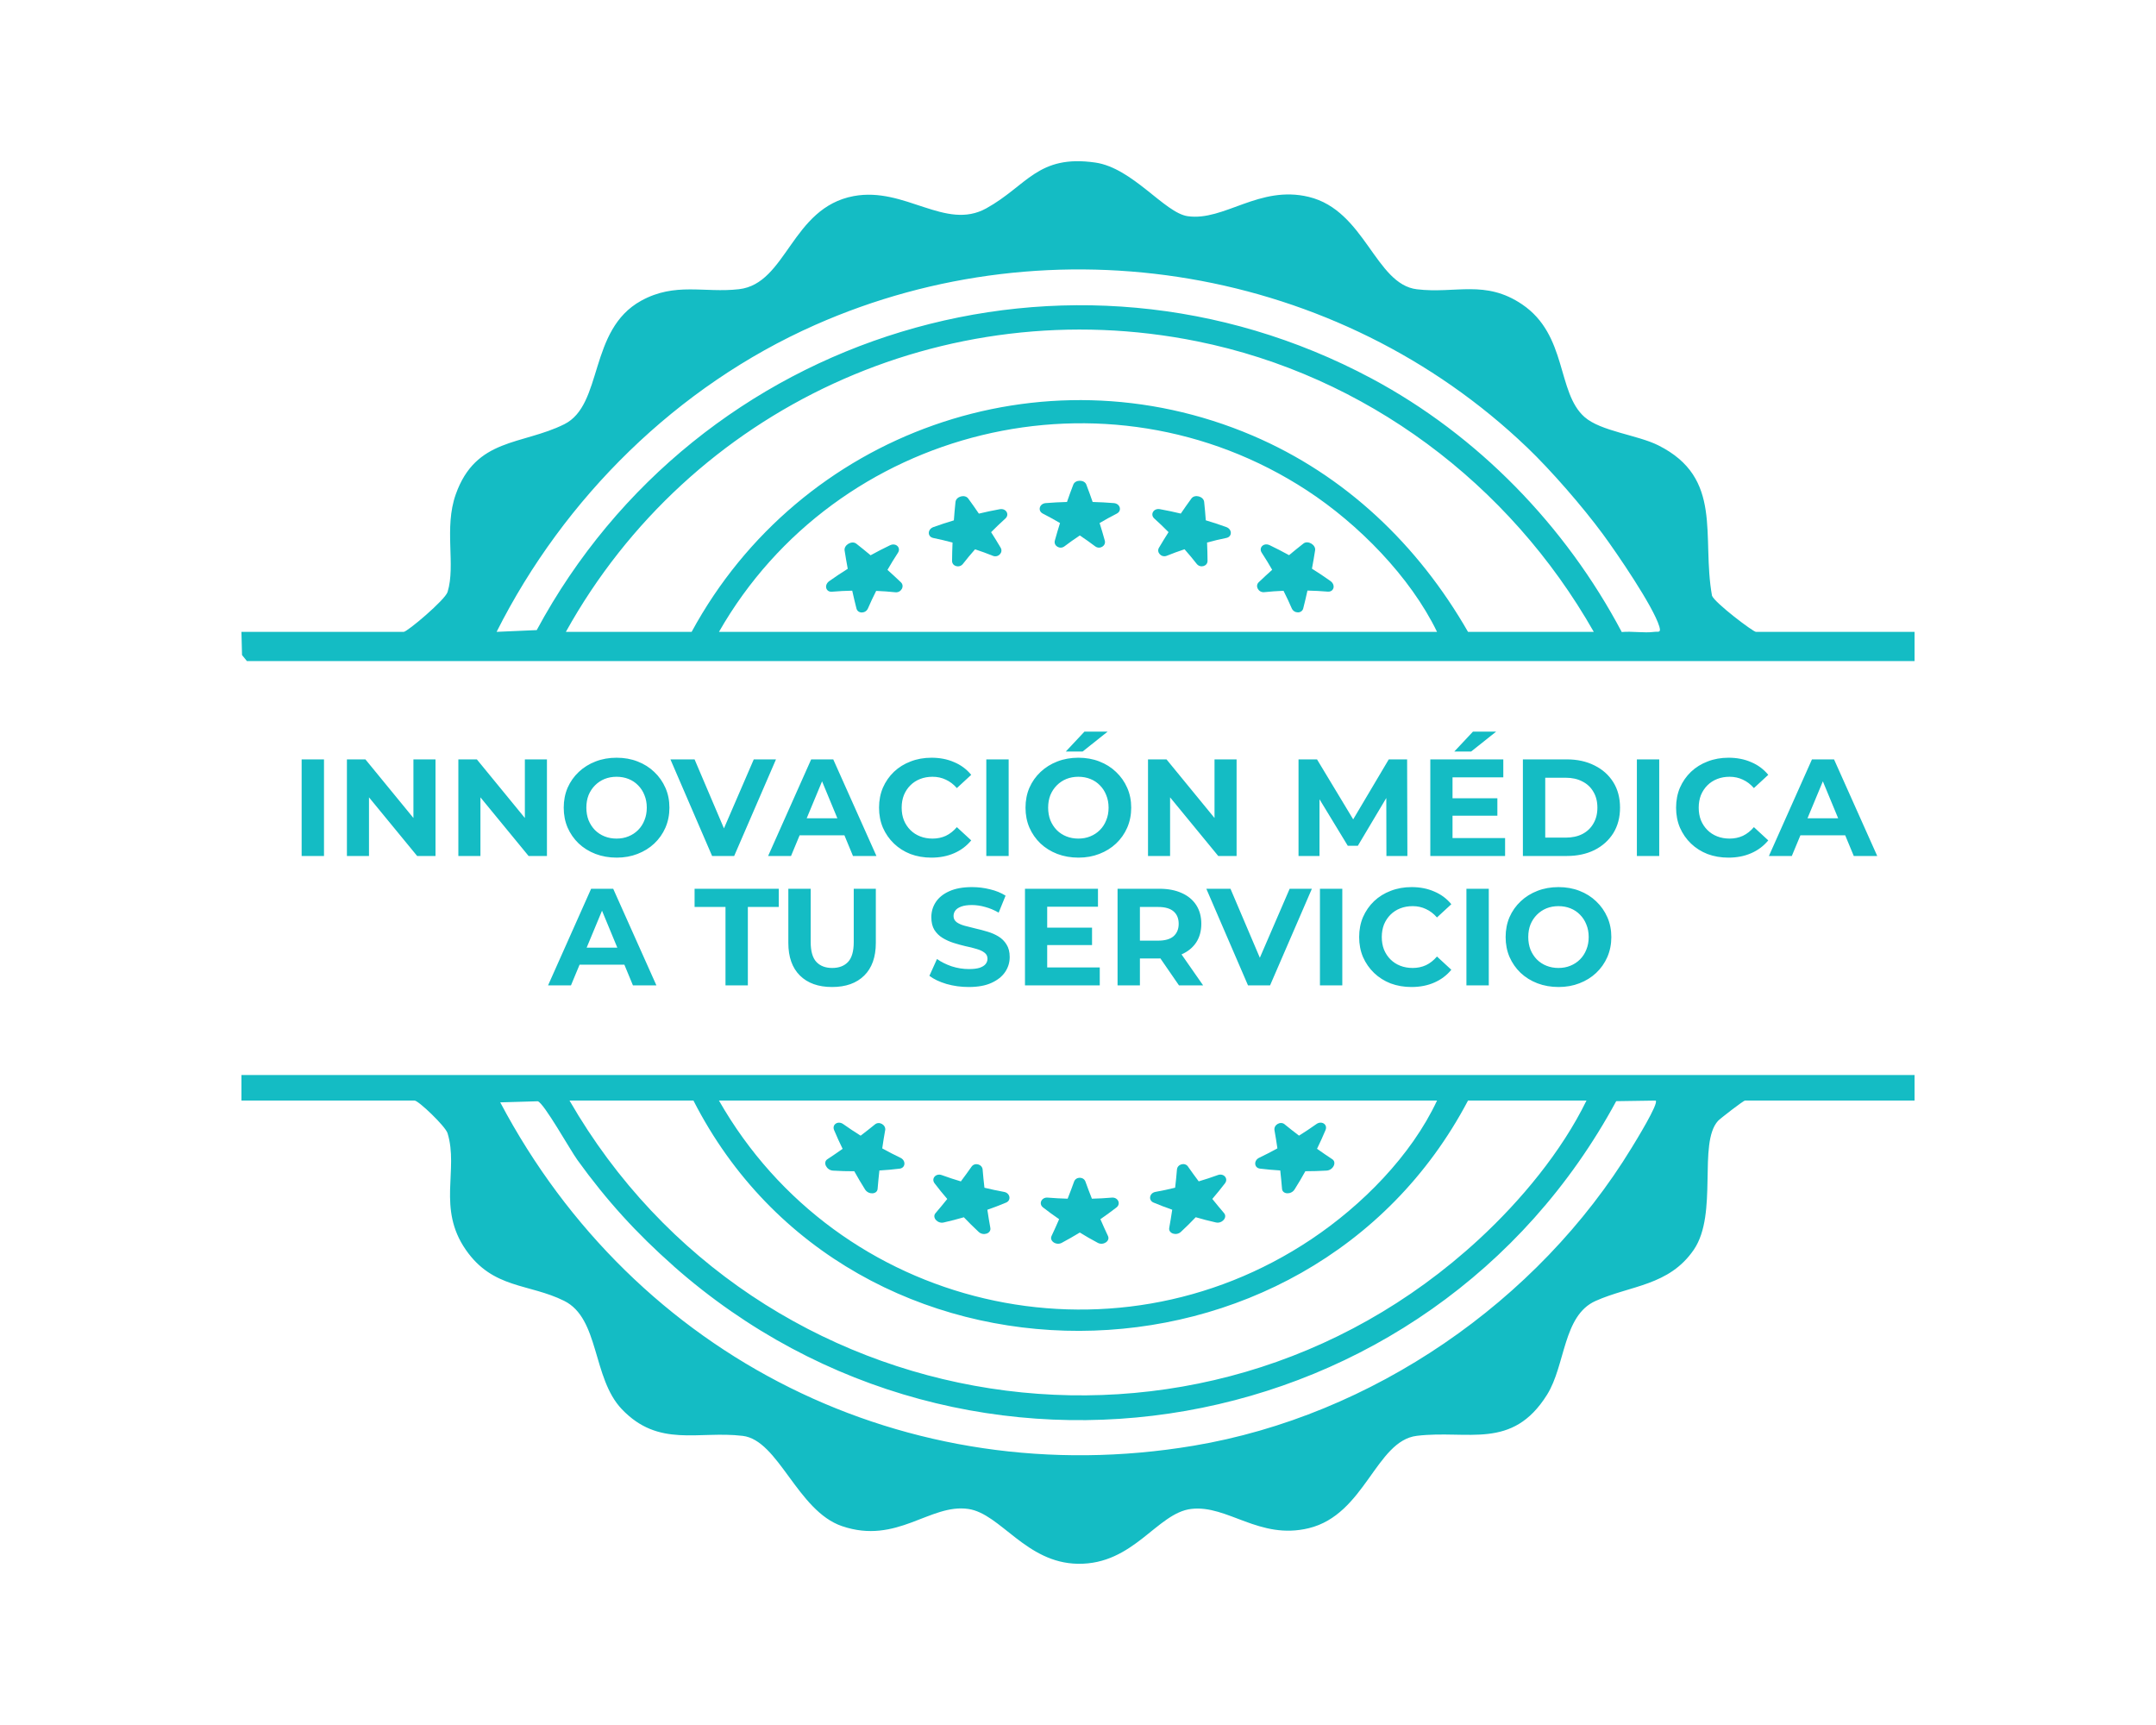 <svg width="250" height="200" viewBox="0 0 250 200" fill="none" xmlns="http://www.w3.org/2000/svg">
<path d="M34.977 99.244V88.044H37.569V99.244H34.977ZM40.227 99.244V88.044H42.371L48.979 96.108H47.939V88.044H50.499V99.244H48.371L41.747 91.18H42.787V99.244H40.227ZM53.149 99.244V88.044H55.293L61.901 96.108H60.861V88.044H63.421V99.244H61.293L54.669 91.18H55.709V99.244H53.149ZM71.511 99.436C70.626 99.436 69.804 99.292 69.047 99.004C68.3 98.716 67.65 98.31 67.095 97.788C66.551 97.265 66.124 96.652 65.815 95.948C65.516 95.244 65.367 94.476 65.367 93.644C65.367 92.812 65.516 92.044 65.815 91.34C66.124 90.636 66.556 90.022 67.111 89.5C67.666 88.977 68.316 88.572 69.063 88.284C69.81 87.996 70.62 87.852 71.495 87.852C72.38 87.852 73.191 87.996 73.927 88.284C74.674 88.572 75.319 88.977 75.863 89.5C76.418 90.022 76.85 90.636 77.159 91.34C77.468 92.033 77.623 92.801 77.623 93.644C77.623 94.476 77.468 95.249 77.159 95.964C76.85 96.668 76.418 97.281 75.863 97.804C75.319 98.316 74.674 98.716 73.927 99.004C73.191 99.292 72.386 99.436 71.511 99.436ZM71.495 97.228C71.996 97.228 72.455 97.142 72.871 96.972C73.298 96.801 73.671 96.556 73.991 96.236C74.311 95.916 74.556 95.537 74.727 95.1C74.908 94.662 74.999 94.177 74.999 93.644C74.999 93.11 74.908 92.625 74.727 92.188C74.556 91.75 74.311 91.372 73.991 91.052C73.682 90.732 73.314 90.486 72.887 90.316C72.46 90.145 71.996 90.06 71.495 90.06C70.994 90.06 70.53 90.145 70.103 90.316C69.687 90.486 69.319 90.732 68.999 91.052C68.679 91.372 68.428 91.75 68.247 92.188C68.076 92.625 67.991 93.11 67.991 93.644C67.991 94.166 68.076 94.652 68.247 95.1C68.428 95.537 68.674 95.916 68.983 96.236C69.303 96.556 69.676 96.801 70.103 96.972C70.53 97.142 70.994 97.228 71.495 97.228ZM82.572 99.244L77.74 88.044H80.54L84.764 97.964H83.116L87.404 88.044H89.98L85.132 99.244H82.572ZM89.068 99.244L94.06 88.044H96.62L101.628 99.244H98.908L94.812 89.356H95.836L91.724 99.244H89.068ZM91.564 96.844L92.252 94.876H98.012L98.716 96.844H91.564ZM107.994 99.436C107.13 99.436 106.324 99.297 105.578 99.02C104.842 98.732 104.202 98.326 103.658 97.804C103.114 97.281 102.687 96.668 102.378 95.964C102.079 95.26 101.93 94.486 101.93 93.644C101.93 92.801 102.079 92.028 102.378 91.324C102.687 90.62 103.114 90.006 103.658 89.484C104.212 88.961 104.858 88.561 105.594 88.284C106.33 87.996 107.135 87.852 108.01 87.852C108.98 87.852 109.855 88.022 110.634 88.364C111.423 88.694 112.084 89.185 112.618 89.836L110.954 91.372C110.57 90.934 110.143 90.609 109.674 90.396C109.204 90.172 108.692 90.06 108.138 90.06C107.615 90.06 107.135 90.145 106.698 90.316C106.26 90.486 105.882 90.732 105.562 91.052C105.242 91.372 104.991 91.75 104.81 92.188C104.639 92.625 104.554 93.11 104.554 93.644C104.554 94.177 104.639 94.662 104.81 95.1C104.991 95.537 105.242 95.916 105.562 96.236C105.882 96.556 106.26 96.801 106.698 96.972C107.135 97.142 107.615 97.228 108.138 97.228C108.692 97.228 109.204 97.121 109.674 96.908C110.143 96.684 110.57 96.348 110.954 95.9L112.618 97.436C112.084 98.086 111.423 98.582 110.634 98.924C109.855 99.265 108.975 99.436 107.994 99.436ZM114.368 99.244V88.044H116.96V99.244H114.368ZM125.058 99.436C124.173 99.436 123.351 99.292 122.594 99.004C121.847 98.716 121.197 98.31 120.642 97.788C120.098 97.265 119.671 96.652 119.362 95.948C119.063 95.244 118.914 94.476 118.914 93.644C118.914 92.812 119.063 92.044 119.362 91.34C119.671 90.636 120.103 90.022 120.658 89.5C121.213 88.977 121.863 88.572 122.61 88.284C123.357 87.996 124.167 87.852 125.042 87.852C125.927 87.852 126.738 87.996 127.474 88.284C128.221 88.572 128.866 88.977 129.41 89.5C129.965 90.022 130.397 90.636 130.706 91.34C131.015 92.033 131.17 92.801 131.17 93.644C131.17 94.476 131.015 95.249 130.706 95.964C130.397 96.668 129.965 97.281 129.41 97.804C128.866 98.316 128.221 98.716 127.474 99.004C126.738 99.292 125.933 99.436 125.058 99.436ZM125.042 97.228C125.543 97.228 126.002 97.142 126.418 96.972C126.845 96.801 127.218 96.556 127.538 96.236C127.858 95.916 128.103 95.537 128.274 95.1C128.455 94.662 128.546 94.177 128.546 93.644C128.546 93.11 128.455 92.625 128.274 92.188C128.103 91.75 127.858 91.372 127.538 91.052C127.229 90.732 126.861 90.486 126.434 90.316C126.007 90.145 125.543 90.06 125.042 90.06C124.541 90.06 124.077 90.145 123.65 90.316C123.234 90.486 122.866 90.732 122.546 91.052C122.226 91.372 121.975 91.75 121.794 92.188C121.623 92.625 121.538 93.11 121.538 93.644C121.538 94.166 121.623 94.652 121.794 95.1C121.975 95.537 122.221 95.916 122.53 96.236C122.85 96.556 123.223 96.801 123.65 96.972C124.077 97.142 124.541 97.228 125.042 97.228ZM123.586 87.132L125.746 84.828H128.434L125.538 87.132H123.586ZM133.118 99.244V88.044H135.262L141.87 96.108H140.83V88.044H143.39V99.244H141.262L134.638 91.18H135.678V99.244H133.118ZM150.571 99.244V88.044H152.715L157.483 95.948H156.347L161.035 88.044H163.163L163.195 99.244H160.763L160.747 91.772H161.195L157.451 98.06H156.283L152.459 91.772H153.003V99.244H150.571ZM168.236 92.556H173.628V94.572H168.236V92.556ZM168.428 97.164H174.524V99.244H165.852V88.044H174.316V90.124H168.428V97.164ZM168.636 87.132L170.796 84.828H173.484L170.588 87.132H168.636ZM176.587 99.244V88.044H181.675C182.891 88.044 183.963 88.278 184.891 88.748C185.819 89.206 186.544 89.852 187.067 90.684C187.589 91.516 187.851 92.502 187.851 93.644C187.851 94.774 187.589 95.761 187.067 96.604C186.544 97.436 185.819 98.086 184.891 98.556C183.963 99.014 182.891 99.244 181.675 99.244H176.587ZM179.179 97.116H181.547C182.293 97.116 182.939 96.977 183.483 96.7C184.037 96.412 184.464 96.006 184.763 95.484C185.072 94.961 185.227 94.348 185.227 93.644C185.227 92.929 185.072 92.316 184.763 91.804C184.464 91.281 184.037 90.881 183.483 90.604C182.939 90.316 182.293 90.172 181.547 90.172H179.179V97.116ZM189.805 99.244V88.044H192.397V99.244H189.805ZM200.415 99.436C199.551 99.436 198.746 99.297 197.999 99.02C197.263 98.732 196.623 98.326 196.079 97.804C195.535 97.281 195.109 96.668 194.799 95.964C194.501 95.26 194.351 94.486 194.351 93.644C194.351 92.801 194.501 92.028 194.799 91.324C195.109 90.62 195.535 90.006 196.079 89.484C196.634 88.961 197.279 88.561 198.015 88.284C198.751 87.996 199.557 87.852 200.431 87.852C201.402 87.852 202.277 88.022 203.055 88.364C203.845 88.694 204.506 89.185 205.039 89.836L203.375 91.372C202.991 90.934 202.565 90.609 202.095 90.396C201.626 90.172 201.114 90.06 200.559 90.06C200.037 90.06 199.557 90.145 199.119 90.316C198.682 90.486 198.303 90.732 197.983 91.052C197.663 91.372 197.413 91.75 197.231 92.188C197.061 92.625 196.975 93.11 196.975 93.644C196.975 94.177 197.061 94.662 197.231 95.1C197.413 95.537 197.663 95.916 197.983 96.236C198.303 96.556 198.682 96.801 199.119 96.972C199.557 97.142 200.037 97.228 200.559 97.228C201.114 97.228 201.626 97.121 202.095 96.908C202.565 96.684 202.991 96.348 203.375 95.9L205.039 97.436C204.506 98.086 203.845 98.582 203.055 98.924C202.277 99.265 201.397 99.436 200.415 99.436ZM205.115 99.244L210.107 88.044H212.667L217.675 99.244H214.955L210.859 89.356H211.883L207.771 99.244H205.115ZM207.611 96.844L208.299 94.876H214.059L214.763 96.844H207.611ZM63.552 114.244L68.544 103.044H71.104L76.112 114.244H73.392L69.296 104.356H70.32L66.208 114.244H63.552ZM66.048 111.844L66.736 109.876H72.496L73.2 111.844H66.048ZM84.125 114.244V105.156H80.541V103.044H90.301V105.156H86.717V114.244H84.125ZM96.484 114.436C94.895 114.436 93.653 113.993 92.757 113.108C91.861 112.222 91.412 110.958 91.412 109.316V103.044H94.004V109.22C94.004 110.286 94.223 111.054 94.66 111.524C95.098 111.993 95.711 112.228 96.501 112.228C97.29 112.228 97.903 111.993 98.341 111.524C98.778 111.054 98.996 110.286 98.996 109.22V103.044H101.557V109.316C101.557 110.958 101.109 112.222 100.213 113.108C99.317 113.993 98.074 114.436 96.484 114.436ZM112.329 114.436C111.433 114.436 110.575 114.318 109.753 114.084C108.932 113.838 108.271 113.524 107.769 113.14L108.649 111.188C109.129 111.529 109.695 111.812 110.345 112.036C111.007 112.249 111.673 112.356 112.345 112.356C112.857 112.356 113.268 112.308 113.577 112.212C113.897 112.105 114.132 111.961 114.281 111.78C114.431 111.598 114.505 111.39 114.505 111.156C114.505 110.857 114.388 110.622 114.153 110.452C113.919 110.27 113.609 110.126 113.225 110.02C112.841 109.902 112.415 109.796 111.945 109.7C111.487 109.593 111.023 109.465 110.553 109.316C110.095 109.166 109.673 108.974 109.289 108.74C108.905 108.505 108.591 108.196 108.345 107.812C108.111 107.428 107.993 106.937 107.993 106.34C107.993 105.7 108.164 105.118 108.505 104.596C108.857 104.062 109.38 103.641 110.073 103.332C110.777 103.012 111.657 102.852 112.713 102.852C113.417 102.852 114.111 102.937 114.793 103.108C115.476 103.268 116.079 103.513 116.601 103.844L115.801 105.812C115.279 105.513 114.756 105.294 114.233 105.156C113.711 105.006 113.199 104.932 112.697 104.932C112.196 104.932 111.785 104.99 111.465 105.108C111.145 105.225 110.916 105.38 110.777 105.572C110.639 105.753 110.569 105.966 110.569 106.212C110.569 106.5 110.687 106.734 110.921 106.916C111.156 107.086 111.465 107.225 111.849 107.332C112.233 107.438 112.655 107.545 113.113 107.652C113.583 107.758 114.047 107.881 114.505 108.02C114.975 108.158 115.401 108.345 115.785 108.58C116.169 108.814 116.479 109.124 116.713 109.508C116.959 109.892 117.081 110.377 117.081 110.964C117.081 111.593 116.905 112.169 116.553 112.692C116.201 113.214 115.673 113.636 114.969 113.956C114.276 114.276 113.396 114.436 112.329 114.436ZM121.236 107.556H126.628V109.572H121.236V107.556ZM121.428 112.164H127.524V114.244H118.852V103.044H127.316V105.124H121.428V112.164ZM129.587 114.244V103.044H134.435C135.437 103.044 136.301 103.209 137.027 103.54C137.752 103.86 138.312 104.324 138.707 104.932C139.101 105.54 139.299 106.265 139.299 107.108C139.299 107.94 139.101 108.66 138.707 109.268C138.312 109.865 137.752 110.324 137.027 110.644C136.301 110.964 135.437 111.124 134.435 111.124H131.027L132.179 109.988V114.244H129.587ZM136.707 114.244L133.907 110.18H136.675L139.507 114.244H136.707ZM132.179 110.276L131.027 109.06H134.291C135.091 109.06 135.688 108.889 136.083 108.548C136.477 108.196 136.675 107.716 136.675 107.108C136.675 106.489 136.477 106.009 136.083 105.668C135.688 105.326 135.091 105.156 134.291 105.156H131.027L132.179 103.924V110.276ZM144.712 114.244L139.88 103.044H142.68L146.904 112.964H145.256L149.544 103.044H152.12L147.272 114.244H144.712ZM153.055 114.244V103.044H155.647V114.244H153.055ZM163.665 114.436C162.801 114.436 161.996 114.297 161.249 114.02C160.513 113.732 159.873 113.326 159.329 112.804C158.785 112.281 158.359 111.668 158.049 110.964C157.751 110.26 157.601 109.486 157.601 108.644C157.601 107.801 157.751 107.028 158.049 106.324C158.359 105.62 158.785 105.006 159.329 104.484C159.884 103.961 160.529 103.561 161.265 103.284C162.001 102.996 162.807 102.852 163.681 102.852C164.652 102.852 165.527 103.022 166.305 103.364C167.095 103.694 167.756 104.185 168.289 104.836L166.625 106.372C166.241 105.934 165.815 105.609 165.345 105.396C164.876 105.172 164.364 105.06 163.809 105.06C163.287 105.06 162.807 105.145 162.369 105.316C161.932 105.486 161.553 105.732 161.233 106.052C160.913 106.372 160.663 106.75 160.481 107.188C160.311 107.625 160.225 108.11 160.225 108.644C160.225 109.177 160.311 109.662 160.481 110.1C160.663 110.537 160.913 110.916 161.233 111.236C161.553 111.556 161.932 111.801 162.369 111.972C162.807 112.142 163.287 112.228 163.809 112.228C164.364 112.228 164.876 112.121 165.345 111.908C165.815 111.684 166.241 111.348 166.625 110.9L168.289 112.436C167.756 113.086 167.095 113.582 166.305 113.924C165.527 114.265 164.647 114.436 163.665 114.436ZM170.04 114.244V103.044H172.632V114.244H170.04ZM180.73 114.436C179.844 114.436 179.023 114.292 178.266 114.004C177.519 113.716 176.868 113.31 176.314 112.788C175.77 112.265 175.343 111.652 175.034 110.948C174.735 110.244 174.586 109.476 174.586 108.644C174.586 107.812 174.735 107.044 175.034 106.34C175.343 105.636 175.775 105.022 176.33 104.5C176.884 103.977 177.535 103.572 178.282 103.284C179.028 102.996 179.839 102.852 180.714 102.852C181.599 102.852 182.41 102.996 183.146 103.284C183.892 103.572 184.538 103.977 185.082 104.5C185.636 105.022 186.068 105.636 186.378 106.34C186.687 107.033 186.842 107.801 186.842 108.644C186.842 109.476 186.687 110.249 186.378 110.964C186.068 111.668 185.636 112.281 185.082 112.804C184.538 113.316 183.892 113.716 183.146 114.004C182.41 114.292 181.604 114.436 180.73 114.436ZM180.714 112.228C181.215 112.228 181.674 112.142 182.09 111.972C182.516 111.801 182.89 111.556 183.21 111.236C183.53 110.916 183.775 110.537 183.946 110.1C184.127 109.662 184.218 109.177 184.218 108.644C184.218 108.11 184.127 107.625 183.946 107.188C183.775 106.75 183.53 106.372 183.21 106.052C182.9 105.732 182.532 105.486 182.106 105.316C181.679 105.145 181.215 105.06 180.714 105.06C180.212 105.06 179.748 105.145 179.322 105.316C178.906 105.486 178.538 105.732 178.218 106.052C177.898 106.372 177.647 106.75 177.466 107.188C177.295 107.625 177.21 108.11 177.21 108.644C177.21 109.166 177.295 109.652 177.466 110.1C177.647 110.537 177.892 110.916 178.202 111.236C178.522 111.556 178.895 111.801 179.322 111.972C179.748 112.142 180.212 112.228 180.714 112.228Z" fill="#14BCC4"/>
<path d="M222.004 73.263V76.644L28.63 76.644L28.064 75.947L27.996 73.263H46.805C47.22 73.263 51.62 69.552 51.899 68.634C52.862 65.494 51.459 61.237 52.845 57.324C55.178 50.734 60.521 51.626 65.424 49.191C69.972 46.934 68.201 38.252 74.347 34.867C78.307 32.686 81.663 33.992 85.692 33.531C91.228 32.897 91.761 24.084 98.985 22.736C104.932 21.624 109.628 26.773 114.357 24.16C119.087 21.548 120.317 17.888 127.004 18.847C131.34 19.473 135.043 24.68 137.714 25.065C141.95 25.674 146.007 21.434 151.764 22.829C158.286 24.41 159.474 32.965 164.301 33.54C168.789 34.076 172.217 32.394 176.499 35.289C181.77 38.857 180.502 45.493 183.731 48.346C185.612 50.007 189.872 50.425 192.282 51.63C199.881 55.426 197.278 62.167 198.516 69.066C198.816 69.877 203.284 73.263 203.618 73.263L222.004 73.263ZM177.053 51.854C155.184 30.94 122.181 25.416 94.496 37.686C78.527 44.762 65.407 57.708 57.584 73.258L62.237 73.055C80.886 38.426 124.045 25.192 159.034 43.878C171.359 50.464 181.529 60.954 188.051 73.279C189.247 73.165 190.638 73.415 191.791 73.263C192.278 73.199 192.641 73.427 192.409 72.641C191.715 70.312 187.451 64.082 185.832 61.888C183.486 58.714 179.893 54.572 177.057 51.854H177.053ZM184.809 73.263C175.028 56.051 158.345 43.519 138.822 39.575C109.556 33.658 80.007 47.34 65.614 73.263L80.197 73.263C92.746 50.134 120.795 40.078 145.23 50.497C155.999 55.092 164.436 63.178 170.227 73.263H184.809ZM166.634 73.263C163.527 66.855 157.496 60.743 151.549 56.859C128.361 41.718 96.973 49.449 83.367 73.263L166.634 73.263Z" fill="#14BCC4"/>
<path d="M222.004 124.64V127.599H202.35C202.155 127.599 199.433 129.716 199.213 129.957C196.863 132.553 199.256 140.731 196.403 144.899C193.533 149.092 189.061 149.024 185.007 150.838C181.229 152.528 181.541 158.264 179.39 161.705C175.341 168.184 170.201 165.758 164.292 166.472C159.537 167.047 158.286 175.602 151.755 177.183C146.016 178.574 142.347 174.452 138.137 174.947C134.164 175.412 131.467 181.41 124.987 181.308C118.964 181.215 116.022 175.496 112.282 174.951C107.835 174.3 104.023 179.123 97.632 176.942C92.446 175.171 90.282 166.971 86.118 166.477C80.966 165.864 76.388 167.884 72.098 163.378C68.662 159.764 69.528 152.866 65.42 150.825C61.311 148.783 57.178 149.464 54.012 144.903C50.668 140.085 53.205 135.621 51.894 131.382C51.649 130.587 48.526 127.599 48.069 127.599H27.996V124.64L222.004 124.64ZM78.117 146.797C73.81 142.997 70.323 139.163 66.958 134.497C66.083 133.284 63.087 127.903 62.36 127.683L58.006 127.81C73.624 157.359 105.134 173.193 138.39 167.622C159.093 164.156 178.329 150.914 189.209 133.06C189.631 132.371 192.366 127.937 191.99 127.603L187.408 127.671C165.78 167.647 112.404 177.069 78.113 146.801L78.117 146.797ZM80.408 127.599H66.037C87.792 165.331 139.198 173.506 171.507 143.673C176.364 139.189 181.076 133.512 183.963 127.599L170.226 127.599C151.582 163.023 98.672 163.387 80.408 127.599ZM166.634 127.599L83.367 127.599C97.154 151.78 128.779 159.253 152.064 143.673C157.91 139.763 163.633 134.015 166.634 127.599Z" fill="#14BCC4"/>
<path d="M152.491 63.819C152.356 64.672 152.284 65.095 152.128 65.936C152.994 66.481 153.421 66.765 154.266 67.361C154.905 67.809 154.681 68.65 153.962 68.595C153.011 68.519 152.542 68.498 151.608 68.472C151.422 69.305 151.325 69.719 151.117 70.539C150.961 71.16 150.057 71.152 149.786 70.535C149.427 69.719 149.237 69.309 148.831 68.498C147.926 68.536 147.478 68.569 146.595 68.658C145.931 68.726 145.492 67.944 145.957 67.504C146.569 66.921 146.882 66.634 147.516 66.063C147.056 65.264 146.81 64.867 146.303 64.081C145.919 63.489 146.54 62.88 147.225 63.21C148.133 63.65 148.581 63.882 149.473 64.368C150.133 63.819 150.467 63.548 151.143 63.016C151.654 62.614 152.597 63.168 152.495 63.81L152.491 63.819Z" fill="#14BCC4"/>
<path d="M139.628 58.193C139.717 59.046 139.755 59.473 139.818 60.327C140.769 60.615 141.243 60.771 142.185 61.105C142.896 61.358 142.896 62.225 142.207 62.369C141.298 62.559 140.85 62.664 139.966 62.901C140 63.751 140.013 64.174 140.021 65.019C140.03 65.657 139.176 65.898 138.766 65.378C138.221 64.693 137.942 64.351 137.354 63.683C136.509 63.966 136.095 64.118 135.287 64.44C134.674 64.681 134.066 64.047 134.391 63.501C134.822 62.774 135.046 62.415 135.499 61.697C134.86 61.054 134.527 60.737 133.846 60.116C133.33 59.647 133.766 58.898 134.497 59.034C135.469 59.215 135.955 59.317 136.919 59.545C137.401 58.839 137.65 58.489 138.153 57.795C138.533 57.271 139.565 57.55 139.628 58.193Z" fill="#14BCC4"/>
<path d="M125.967 56.192C126.271 56.995 126.419 57.397 126.698 58.2C127.683 58.229 128.173 58.255 129.158 58.331C129.897 58.39 130.121 59.227 129.504 59.544C128.684 59.967 128.287 60.186 127.505 60.643C127.759 61.454 127.877 61.86 128.105 62.672C128.279 63.285 127.526 63.741 126.998 63.348C126.3 62.828 125.945 62.575 125.21 62.08C124.474 62.575 124.115 62.828 123.422 63.348C122.898 63.741 122.146 63.289 122.315 62.672C122.543 61.86 122.661 61.454 122.915 60.643C122.133 60.186 121.731 59.967 120.916 59.544C120.298 59.223 120.522 58.386 121.262 58.331C122.243 58.255 122.737 58.229 123.722 58.2C124.001 57.392 124.149 56.991 124.453 56.192C124.682 55.588 125.743 55.588 125.971 56.192H125.967Z" fill="#14BCC4"/>
<path d="M112.271 57.8C112.778 58.493 113.023 58.844 113.505 59.55C114.469 59.322 114.955 59.221 115.927 59.039C116.662 58.904 117.093 59.652 116.578 60.121C115.893 60.742 115.563 61.059 114.925 61.702C115.382 62.42 115.601 62.779 116.032 63.506C116.358 64.056 115.749 64.69 115.136 64.445C114.325 64.124 113.911 63.971 113.065 63.688C112.478 64.356 112.195 64.694 111.654 65.383C111.244 65.903 110.39 65.662 110.398 65.024C110.407 64.178 110.419 63.756 110.453 62.906C109.574 62.674 109.122 62.564 108.213 62.374C107.524 62.23 107.528 61.363 108.238 61.11C109.177 60.776 109.65 60.62 110.605 60.332C110.669 59.478 110.707 59.051 110.795 58.198C110.863 57.551 111.89 57.276 112.271 57.8Z" fill="#14BCC4"/>
<path d="M99.281 63.026C99.957 63.559 100.291 63.83 100.95 64.379C101.842 63.893 102.29 63.661 103.199 63.221C103.884 62.891 104.505 63.496 104.121 64.092C103.613 64.878 103.368 65.275 102.907 66.074C103.541 66.64 103.854 66.932 104.467 67.515C104.928 67.955 104.492 68.737 103.829 68.669C102.945 68.581 102.502 68.551 101.597 68.509C101.191 69.32 101.001 69.726 100.642 70.546C100.371 71.163 99.467 71.171 99.311 70.55C99.103 69.726 99.006 69.312 98.82 68.483C97.89 68.504 97.417 68.53 96.466 68.606C95.747 68.661 95.528 67.82 96.162 67.372C97.007 66.78 97.434 66.493 98.3 65.947C98.144 65.102 98.072 64.679 97.937 63.83C97.835 63.187 98.778 62.633 99.289 63.035L99.281 63.026Z" fill="#14BCC4"/>
<path d="M148.959 130.357C149.618 130.89 149.952 131.152 150.628 131.668C151.444 131.152 151.85 130.886 152.649 130.324C153.249 129.901 153.98 130.366 153.701 131.025C153.329 131.896 153.135 132.331 152.716 133.194C153.418 133.688 153.773 133.929 154.491 134.407C155.033 134.766 154.58 135.679 153.828 135.721C152.83 135.776 152.34 135.789 151.364 135.793C150.886 136.643 150.637 137.069 150.113 137.906C149.715 138.54 148.714 138.485 148.659 137.839C148.587 136.981 148.544 136.554 148.451 135.704C147.505 135.645 147.035 135.603 146.11 135.493C145.412 135.413 145.353 134.55 146 134.238C146.858 133.823 147.281 133.604 148.122 133.143C147.999 132.302 147.932 131.883 147.784 131.046C147.674 130.417 148.464 129.952 148.963 130.353L148.959 130.357Z" fill="#14BCC4"/>
<path d="M137.755 135.258C138.241 135.946 138.49 136.289 138.998 136.969C139.898 136.699 140.342 136.551 141.229 136.234C141.901 135.997 142.468 136.644 142.041 137.198C141.474 137.929 141.183 138.292 140.574 139.007C141.111 139.67 141.381 140 141.939 140.655C142.358 141.15 141.703 141.898 140.988 141.733C140.037 141.513 139.568 141.395 138.651 141.128C137.987 141.817 137.645 142.156 136.935 142.823C136.402 143.326 135.464 143.005 135.578 142.367C135.73 141.522 135.798 141.099 135.925 140.258C135.041 139.945 134.61 139.78 133.761 139.429C133.122 139.163 133.283 138.318 133.976 138.191C134.893 138.022 135.35 137.925 136.263 137.705C136.36 136.864 136.402 136.441 136.474 135.6C136.529 134.966 137.391 134.733 137.759 135.253L137.755 135.258Z" fill="#14BCC4"/>
<path d="M125.864 137.001C126.151 137.796 126.299 138.189 126.612 138.98C127.542 138.954 128.007 138.929 128.932 138.853C129.634 138.798 130.006 139.576 129.461 139.994C128.734 140.552 128.362 140.822 127.597 141.355C127.935 142.137 128.112 142.526 128.476 143.304C128.751 143.891 127.931 144.441 127.288 144.094C126.434 143.633 126.02 143.397 125.204 142.902C124.389 143.397 123.974 143.633 123.121 144.094C122.478 144.441 121.658 143.887 121.933 143.304C122.296 142.526 122.474 142.137 122.812 141.355C122.047 140.827 121.671 140.552 120.948 139.994C120.399 139.571 120.775 138.798 121.476 138.853C122.406 138.925 122.867 138.95 123.797 138.98C124.11 138.189 124.258 137.796 124.545 137.001C124.761 136.401 125.648 136.401 125.864 137.001Z" fill="#14BCC4"/>
<path d="M113.941 135.604C114.012 136.446 114.055 136.868 114.152 137.709C115.061 137.925 115.521 138.022 116.439 138.195C117.132 138.326 117.292 139.172 116.654 139.434C115.805 139.785 115.373 139.95 114.49 140.262C114.617 141.108 114.685 141.526 114.837 142.371C114.951 143.01 114.012 143.331 113.48 142.828C112.774 142.16 112.427 141.822 111.764 141.133C110.842 141.395 110.377 141.518 109.426 141.737C108.708 141.902 108.053 141.154 108.475 140.66C109.033 140.005 109.304 139.675 109.841 139.011C109.232 138.297 108.936 137.938 108.374 137.202C107.947 136.648 108.518 136.002 109.186 136.238C110.073 136.555 110.521 136.703 111.417 136.974C111.924 136.293 112.174 135.951 112.66 135.262C113.028 134.742 113.89 134.975 113.945 135.609L113.941 135.604Z" fill="#14BCC4"/>
<path d="M102.638 131.05C102.49 131.883 102.423 132.301 102.3 133.147C103.141 133.607 103.564 133.827 104.422 134.241C105.069 134.554 105.01 135.416 104.312 135.497C103.391 135.607 102.922 135.649 101.971 135.708C101.878 136.558 101.835 136.985 101.763 137.843C101.708 138.489 100.707 138.544 100.309 137.91C99.785 137.073 99.536 136.646 99.058 135.797C98.082 135.797 97.592 135.78 96.594 135.725C95.842 135.683 95.389 134.77 95.93 134.411C96.649 133.937 97.004 133.692 97.706 133.197C97.287 132.335 97.089 131.9 96.721 131.029C96.442 130.37 97.173 129.905 97.773 130.327C98.572 130.885 98.974 131.156 99.794 131.672C100.47 131.156 100.804 130.894 101.463 130.361C101.958 129.96 102.753 130.425 102.643 131.054L102.638 131.05Z" fill="#14BCC4"/>
</svg>
